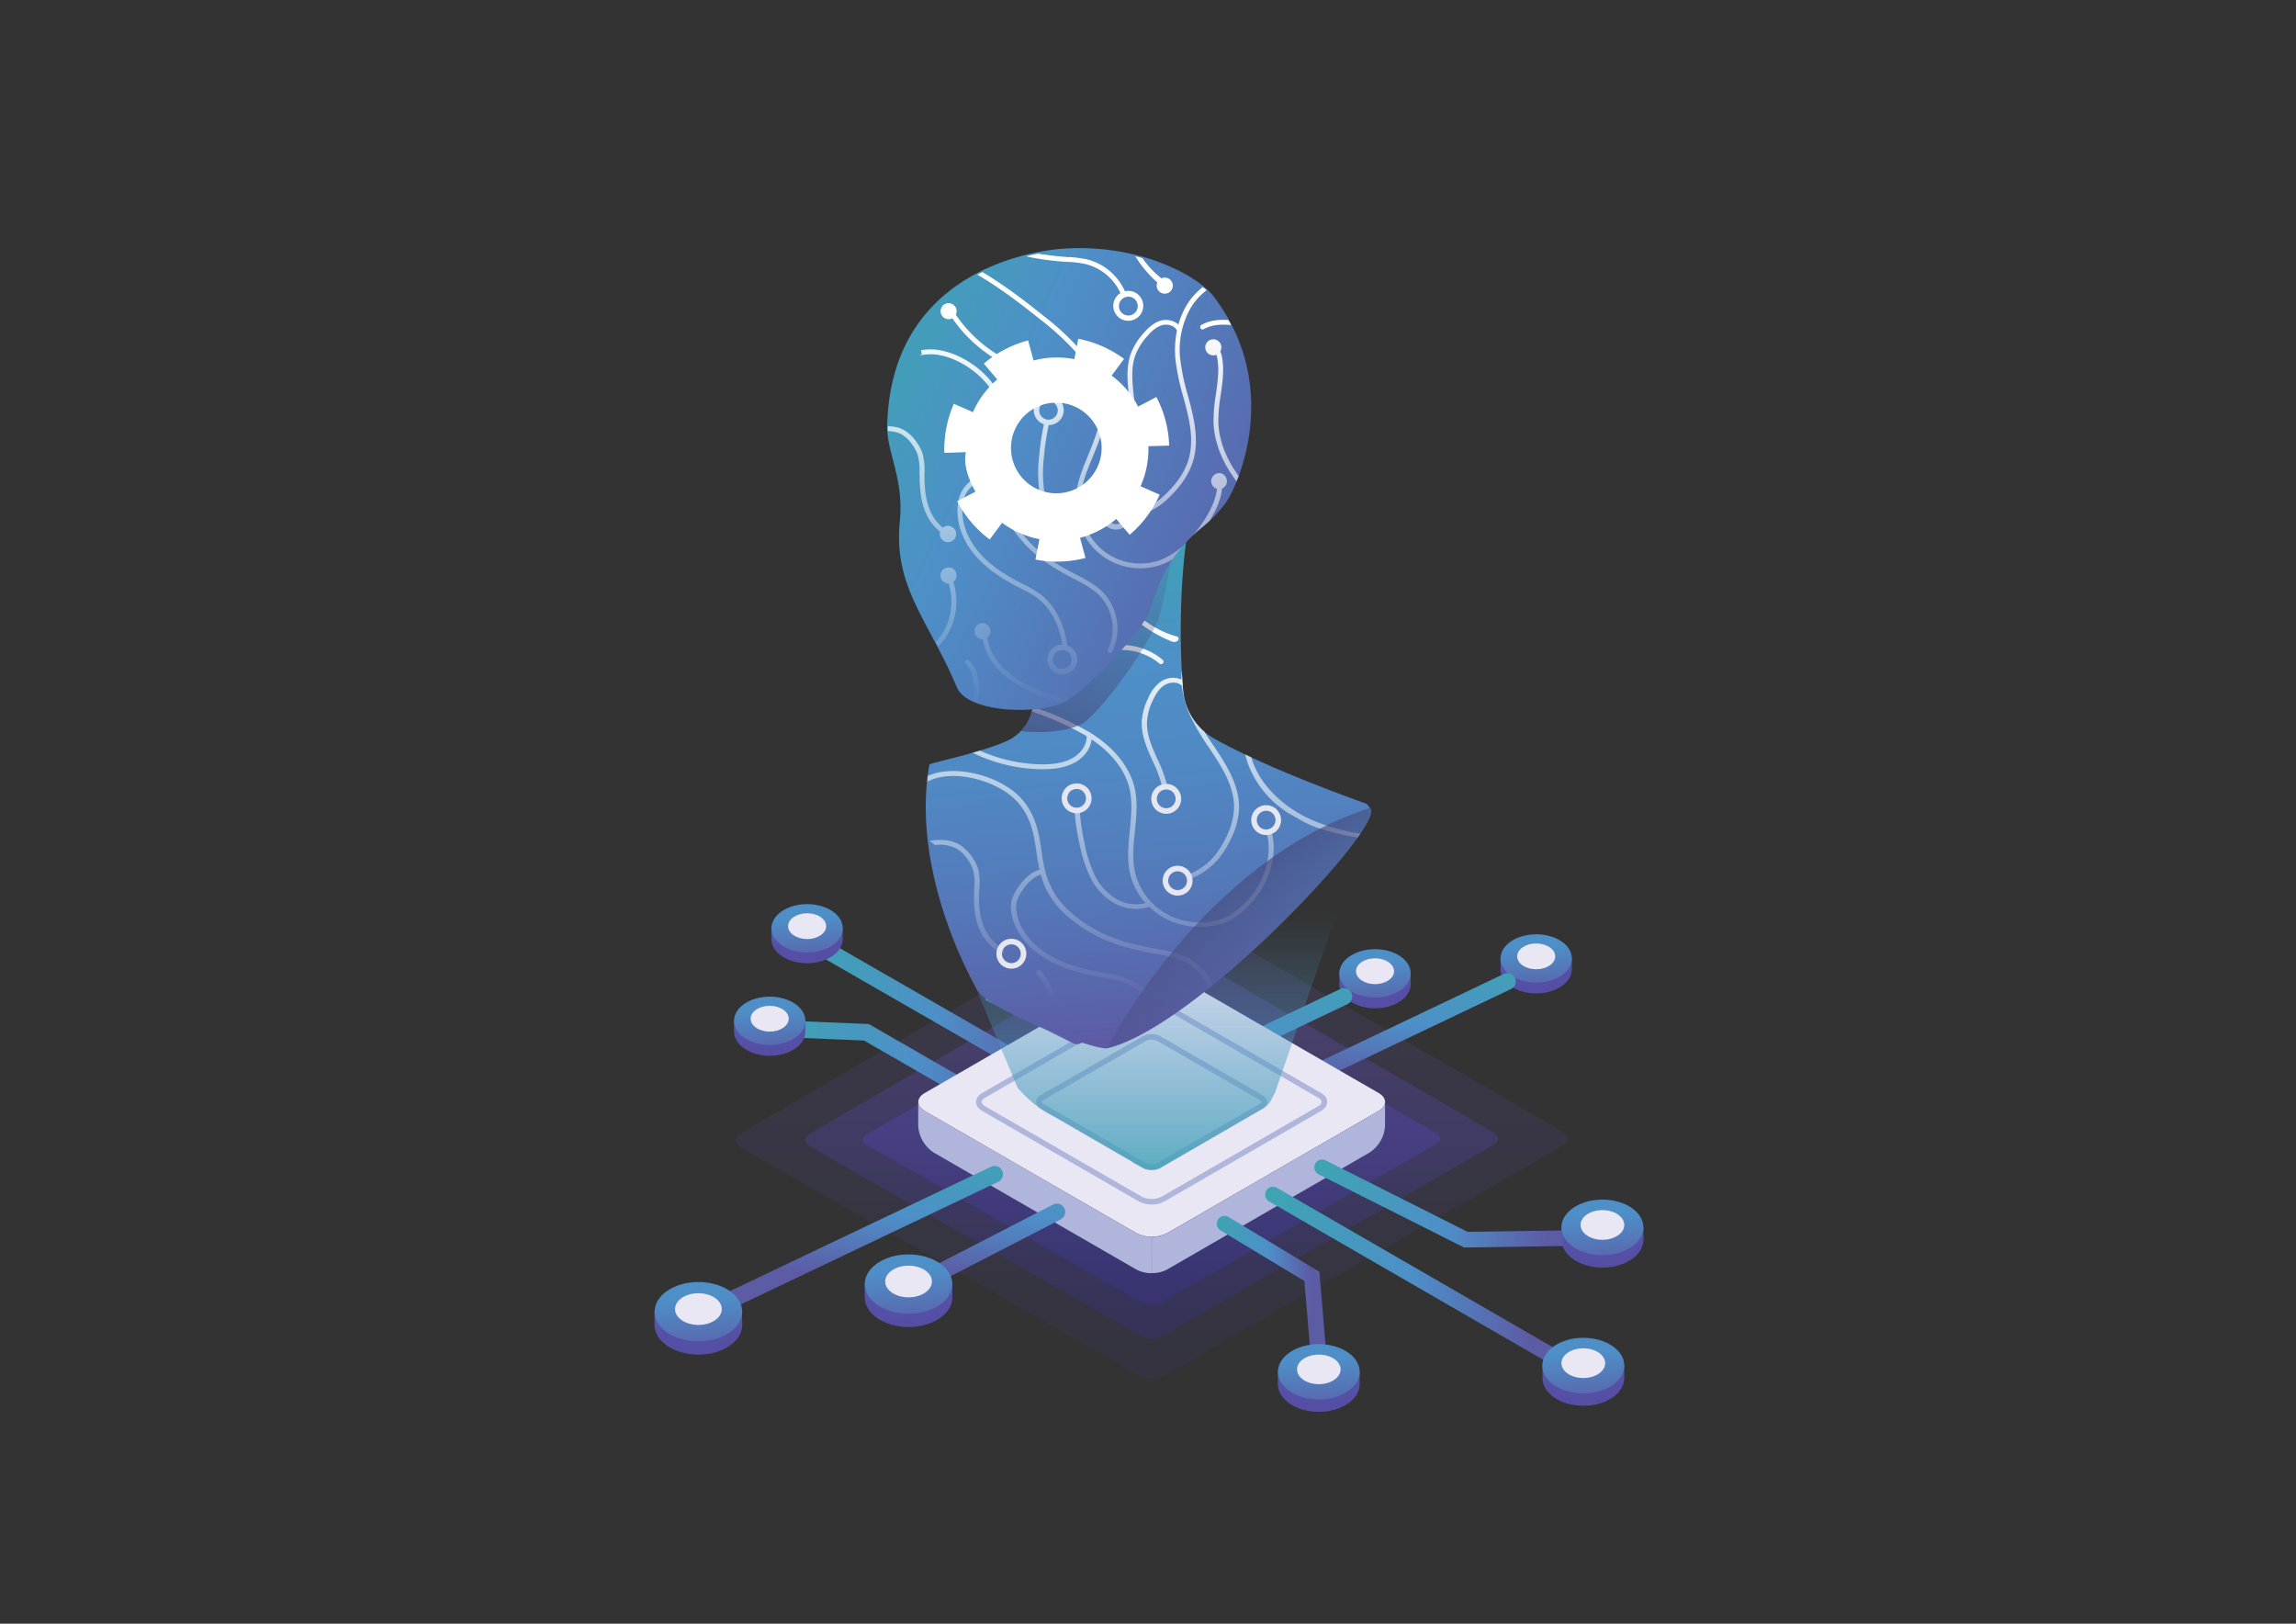 <svg xmlns="http://www.w3.org/2000/svg" xmlns:xlink="http://www.w3.org/1999/xlink" id="&#x421;&#x43B;&#x43E;&#x439;_7" data-name="&#x421;&#x43B;&#x43E;&#x439; 7" viewBox="0 0 841.89 595.28"><rect x="0" y="0" width="841.89" height="595.28" fill="#333333" stroke="none"/><defs><style>.cls-1,.cls-10,.cls-11,.cls-17,.cls-40,.cls-60{fill:none;}.cls-2{fill:url(#Безымянный_градиент_64);}.cls-3{fill:url(#Безымянный_градиент_56);}.cls-4{fill:#eae7f4;}.cls-5{fill:url(#Безымянный_градиент_64-2);}.cls-6{fill:url(#Безымянный_градиент_56-2);}.cls-7{opacity:0.2;fill:url(#Безымянный_градиент_14);}.cls-8{opacity:0.5;fill:url(#Безымянный_градиент_14-2);}.cls-9{fill:url(#Безымянный_градиент_14-3);}.cls-10,.cls-11,.cls-40{stroke-linecap:round;stroke-width:6.12px;}.cls-10,.cls-11,.cls-17,.cls-40,.cls-60{stroke-miterlimit:10;}.cls-10{stroke:url(#Безымянный_градиент_23);}.cls-11{stroke:url(#Безымянный_градиент_23-2);}.cls-12{fill:url(#Безымянный_градиент_56-3);}.cls-13{fill:url(#Безымянный_градиент_23-3);}.cls-14{fill:url(#Безымянный_градиент_56-4);}.cls-15{fill:url(#Безымянный_градиент_23-4);}.cls-16{fill:#b0b6db;}.cls-17{stroke:#b0b6db;}.cls-17,.cls-60{stroke-width:2.04px;}.cls-18{fill:url(#Безымянный_градиент_21);}.cls-19{fill:url(#Безымянный_градиент_23-5);}.cls-20{fill:url(#Безымянный_градиент_23-6);}.cls-21{fill:url(#Безымянный_градиент_23-7);}.cls-22{fill:url(#Безымянный_градиент_56-5);}.cls-23{fill:url(#Безымянный_градиент_23-8);}.cls-24{fill:url(#Безымянный_градиент_56-6);}.cls-25{fill:url(#Безымянный_градиент_23-9);}.cls-26{fill:url(#Безымянный_градиент_64-3);}.cls-27{fill:url(#Безымянный_градиент_56-7);}.cls-28{fill:url(#Безымянный_градиент_64-4);}.cls-29{fill:url(#Безымянный_градиент_56-8);}.cls-30{fill:url(#Безымянный_градиент_64-5);}.cls-31{fill:url(#Безымянный_градиент_56-9);}.cls-32{fill:url(#Безымянный_градиент_64-6);}.cls-33{fill:url(#Безымянный_градиент_56-10);}.cls-34{fill:url(#Безымянный_градиент_64-7);}.cls-35{fill:url(#Безымянный_градиент_56-11);}.cls-36{fill:url(#Безымянный_градиент_64-8);}.cls-37{fill:url(#Безымянный_градиент_56-12);}.cls-38{fill:url(#Безымянный_градиент_64-9);}.cls-39{fill:url(#Безымянный_градиент_56-13);}.cls-40{stroke:url(#Безымянный_градиент_23-10);}.cls-41{fill:url(#Безымянный_градиент_64-10);}.cls-42{fill:url(#Безымянный_градиент_56-14);}.cls-43{fill:url(#Безымянный_градиент_32);}.cls-44{clip-path:url(#clip-path);}.cls-45{fill:url(#Безымянный_градиент_77);}.cls-46{fill:url(#Безымянный_градиент_77-2);}.cls-47{fill:url(#Безымянный_градиент_77-3);}.cls-48{fill:url(#Безымянный_градиент_77-4);}.cls-49{fill:url(#Безымянный_градиент_77-5);}.cls-50{fill:url(#Безымянный_градиент_77-6);}.cls-51{fill:url(#Безымянный_градиент_77-7);}.cls-52{fill:url(#Безымянный_градиент_77-8);}.cls-53{fill:url(#Безымянный_градиент_77-9);}.cls-54{fill:url(#Безымянный_градиент_77-10);}.cls-55{fill:url(#Безымянный_градиент_77-11);}.cls-56{fill:url(#Безымянный_градиент_77-12);}.cls-57{opacity:0.75;fill:url(#Безымянный_градиент_46);}.cls-58{fill:url(#Безымянный_градиент_7);}.cls-59{fill:url(#Безымянный_градиент_46-2);}.cls-60{stroke:#e6e6f0;}.cls-61{clip-path:url(#clip-path-2);}.cls-62{fill:url(#Безымянный_градиент_77-13);}.cls-63{fill:url(#Безымянный_градиент_77-14);}.cls-64{fill:url(#Безымянный_градиент_77-15);}.cls-65{fill:url(#Безымянный_градиент_77-16);}.cls-66{fill:url(#Безымянный_градиент_77-17);}.cls-67{fill:url(#Безымянный_градиент_77-18);}.cls-68{fill:url(#Безымянный_градиент_77-19);}.cls-69{fill:url(#Безымянный_градиент_77-20);}.cls-70{fill:url(#Безымянный_градиент_77-21);}.cls-71{fill:url(#Безымянный_градиент_77-22);}.cls-72{fill:url(#Безымянный_градиент_77-23);}.cls-73{fill:url(#Безымянный_градиент_77-24);}.cls-74{fill:url(#Безымянный_градиент_10);}</style><linearGradient id="&#x411;&#x435;&#x437;&#x44B;&#x43C;&#x44F;&#x43D;&#x43D;&#x44B;&#x439;_&#x433;&#x440;&#x430;&#x434;&#x438;&#x435;&#x43D;&#x442;_64" x1="562.39" y1="339.77" x2="564.1" y2="365.92" gradientUnits="userSpaceOnUse"><stop offset="0.17" stop-color="#4e8fc8"></stop><stop offset="0.24" stop-color="#507fbf"></stop><stop offset="0.36" stop-color="#5269b4"></stop><stop offset="0.49" stop-color="#545aab"></stop><stop offset="0.64" stop-color="#5551a7"></stop><stop offset="0.85" stop-color="#554ea5"></stop></linearGradient><linearGradient id="&#x411;&#x435;&#x437;&#x44B;&#x43C;&#x44F;&#x43D;&#x43D;&#x44B;&#x439;_&#x433;&#x440;&#x430;&#x434;&#x438;&#x435;&#x43D;&#x442;_56" x1="562.03" y1="334.03" x2="564.71" y2="371.14" gradientUnits="userSpaceOnUse"><stop offset="0.36" stop-color="#4e8fc8"></stop><stop offset="0.85" stop-color="#5c5ca5"></stop></linearGradient><linearGradient id="&#x411;&#x435;&#x437;&#x44B;&#x43C;&#x44F;&#x43D;&#x43D;&#x44B;&#x439;_&#x433;&#x440;&#x430;&#x434;&#x438;&#x435;&#x43D;&#x442;_64-2" x1="503.3" y1="345.22" x2="505" y2="371.36" xlink:href="#&#x411;&#x435;&#x437;&#x44B;&#x43C;&#x44F;&#x43D;&#x43D;&#x44B;&#x439;_&#x433;&#x440;&#x430;&#x434;&#x438;&#x435;&#x43D;&#x442;_64"></linearGradient><linearGradient id="&#x411;&#x435;&#x437;&#x44B;&#x43C;&#x44F;&#x43D;&#x43D;&#x44B;&#x439;_&#x433;&#x440;&#x430;&#x434;&#x438;&#x435;&#x43D;&#x442;_56-2" x1="502.94" y1="339.47" x2="505.61" y2="376.58" xlink:href="#&#x411;&#x435;&#x437;&#x44B;&#x43C;&#x44F;&#x43D;&#x43D;&#x44B;&#x439;_&#x433;&#x440;&#x430;&#x434;&#x438;&#x435;&#x43D;&#x442;_56"></linearGradient><linearGradient id="&#x411;&#x435;&#x437;&#x44B;&#x43C;&#x44F;&#x43D;&#x43D;&#x44B;&#x439;_&#x433;&#x440;&#x430;&#x434;&#x438;&#x435;&#x43D;&#x442;_14" x1="413.81" y1="508.03" x2="413.81" y2="333.54" gradientTransform="translate(8.47)" gradientUnits="userSpaceOnUse"><stop offset="0" stop-color="#35326d"></stop><stop offset="1" stop-color="#60529e"></stop></linearGradient><linearGradient id="&#x411;&#x435;&#x437;&#x44B;&#x43C;&#x44F;&#x43D;&#x43D;&#x44B;&#x439;_&#x433;&#x440;&#x430;&#x434;&#x438;&#x435;&#x43D;&#x442;_14-2" x1="413.81" y1="486.12" x2="413.81" y2="326.44" xlink:href="#&#x411;&#x435;&#x437;&#x44B;&#x43C;&#x44F;&#x43D;&#x43D;&#x44B;&#x439;_&#x433;&#x440;&#x430;&#x434;&#x438;&#x435;&#x43D;&#x442;_14"></linearGradient><linearGradient id="&#x411;&#x435;&#x437;&#x44B;&#x43C;&#x44F;&#x43D;&#x43D;&#x44B;&#x439;_&#x433;&#x440;&#x430;&#x434;&#x438;&#x435;&#x43D;&#x442;_14-3" x1="413.81" y1="485.29" x2="413.81" y2="313.2" xlink:href="#&#x411;&#x435;&#x437;&#x44B;&#x43C;&#x44F;&#x43D;&#x43D;&#x44B;&#x439;_&#x433;&#x440;&#x430;&#x434;&#x438;&#x435;&#x43D;&#x442;_14"></linearGradient><linearGradient id="&#x411;&#x435;&#x437;&#x44B;&#x43C;&#x44F;&#x43D;&#x43D;&#x44B;&#x439;_&#x433;&#x440;&#x430;&#x434;&#x438;&#x435;&#x43D;&#x442;_23" x1="292.25" y1="373.94" x2="402.87" y2="373.94" gradientUnits="userSpaceOnUse"><stop offset="0" stop-color="#3da5b2"></stop><stop offset="0.47" stop-color="#4e8fc8"></stop><stop offset="0.85" stop-color="#5c5ca5"></stop></linearGradient><linearGradient id="&#x411;&#x435;&#x437;&#x44B;&#x43C;&#x44F;&#x43D;&#x43D;&#x44B;&#x439;_&#x433;&#x440;&#x430;&#x434;&#x438;&#x435;&#x43D;&#x442;_23-2" x1="281.11" y1="399.89" x2="397.76" y2="399.89" xlink:href="#&#x411;&#x435;&#x437;&#x44B;&#x43C;&#x44F;&#x43D;&#x43D;&#x44B;&#x439;_&#x433;&#x440;&#x430;&#x434;&#x438;&#x435;&#x43D;&#x442;_23"></linearGradient><linearGradient id="&#x411;&#x435;&#x437;&#x44B;&#x43C;&#x44F;&#x43D;&#x43D;&#x44B;&#x439;_&#x433;&#x440;&#x430;&#x434;&#x438;&#x435;&#x43D;&#x442;_56-3" x1="504.94" y1="345.52" x2="499.25" y2="406.37" xlink:href="#&#x411;&#x435;&#x437;&#x44B;&#x43C;&#x44F;&#x43D;&#x43D;&#x44B;&#x439;_&#x433;&#x440;&#x430;&#x434;&#x438;&#x435;&#x43D;&#x442;_56"></linearGradient><linearGradient id="&#x411;&#x435;&#x437;&#x44B;&#x43C;&#x44F;&#x43D;&#x43D;&#x44B;&#x439;_&#x433;&#x440;&#x430;&#x434;&#x438;&#x435;&#x43D;&#x442;_23-3" x1="504.94" y1="345.52" x2="499.25" y2="406.37" xlink:href="#&#x411;&#x435;&#x437;&#x44B;&#x43C;&#x44F;&#x43D;&#x43D;&#x44B;&#x439;_&#x433;&#x440;&#x430;&#x434;&#x438;&#x435;&#x43D;&#x442;_23"></linearGradient><linearGradient id="&#x411;&#x435;&#x437;&#x44B;&#x43C;&#x44F;&#x43D;&#x43D;&#x44B;&#x439;_&#x433;&#x440;&#x430;&#x434;&#x438;&#x435;&#x43D;&#x442;_56-4" x1="444.96" y1="351.05" x2="439.27" y2="411.9" xlink:href="#&#x411;&#x435;&#x437;&#x44B;&#x43C;&#x44F;&#x43D;&#x43D;&#x44B;&#x439;_&#x433;&#x440;&#x430;&#x434;&#x438;&#x435;&#x43D;&#x442;_56"></linearGradient><linearGradient id="&#x411;&#x435;&#x437;&#x44B;&#x43C;&#x44F;&#x43D;&#x43D;&#x44B;&#x439;_&#x433;&#x440;&#x430;&#x434;&#x438;&#x435;&#x43D;&#x442;_23-4" x1="444.96" y1="351.05" x2="439.27" y2="411.9" xlink:href="#&#x411;&#x435;&#x437;&#x44B;&#x43C;&#x44F;&#x43D;&#x43D;&#x44B;&#x439;_&#x433;&#x440;&#x430;&#x434;&#x438;&#x435;&#x43D;&#x442;_23"></linearGradient><linearGradient id="&#x411;&#x435;&#x437;&#x44B;&#x43C;&#x44F;&#x43D;&#x43D;&#x44B;&#x439;_&#x433;&#x440;&#x430;&#x434;&#x438;&#x435;&#x43D;&#x442;_21" x1="-692.1" y1="448.86" x2="-692.1" y2="288.73" gradientTransform="matrix(-1, 0, 0, 1, -268.07, 0)" gradientUnits="userSpaceOnUse"><stop offset="0" stop-color="#3da5b2"></stop><stop offset="0.71" stop-color="#4e8fc8" stop-opacity="0"></stop></linearGradient><linearGradient id="&#x411;&#x435;&#x437;&#x44B;&#x43C;&#x44F;&#x43D;&#x43D;&#x44B;&#x439;_&#x433;&#x440;&#x430;&#x434;&#x438;&#x435;&#x43D;&#x442;_23-5" x1="463.93" y1="469.36" x2="578.26" y2="469.36" xlink:href="#&#x411;&#x435;&#x437;&#x44B;&#x43C;&#x44F;&#x43D;&#x43D;&#x44B;&#x439;_&#x433;&#x440;&#x430;&#x434;&#x438;&#x435;&#x43D;&#x442;_23"></linearGradient><linearGradient id="&#x411;&#x435;&#x437;&#x44B;&#x43C;&#x44F;&#x43D;&#x43D;&#x44B;&#x439;_&#x433;&#x440;&#x430;&#x434;&#x438;&#x435;&#x43D;&#x442;_23-6" x1="446.15" y1="473.58" x2="486.44" y2="473.58" xlink:href="#&#x411;&#x435;&#x437;&#x44B;&#x43C;&#x44F;&#x43D;&#x43D;&#x44B;&#x439;_&#x433;&#x440;&#x430;&#x434;&#x438;&#x435;&#x43D;&#x442;_23"></linearGradient><linearGradient id="&#x411;&#x435;&#x437;&#x44B;&#x43C;&#x44F;&#x43D;&#x43D;&#x44B;&#x439;_&#x433;&#x440;&#x430;&#x434;&#x438;&#x435;&#x43D;&#x442;_23-7" x1="482.07" y1="441.27" x2="582.29" y2="441.27" xlink:href="#&#x411;&#x435;&#x437;&#x44B;&#x43C;&#x44F;&#x43D;&#x43D;&#x44B;&#x439;_&#x433;&#x440;&#x430;&#x434;&#x438;&#x435;&#x43D;&#x442;_23"></linearGradient><linearGradient id="&#x411;&#x435;&#x437;&#x44B;&#x43C;&#x44F;&#x43D;&#x43D;&#x44B;&#x439;_&#x433;&#x440;&#x430;&#x434;&#x438;&#x435;&#x43D;&#x442;_56-5" x1="367.38" y1="416.5" x2="361.69" y2="477.36" xlink:href="#&#x411;&#x435;&#x437;&#x44B;&#x43C;&#x44F;&#x43D;&#x43D;&#x44B;&#x439;_&#x433;&#x440;&#x430;&#x434;&#x438;&#x435;&#x43D;&#x442;_56"></linearGradient><linearGradient id="&#x411;&#x435;&#x437;&#x44B;&#x43C;&#x44F;&#x43D;&#x43D;&#x44B;&#x439;_&#x433;&#x440;&#x430;&#x434;&#x438;&#x435;&#x43D;&#x442;_23-8" x1="367.38" y1="416.5" x2="361.69" y2="477.36" xlink:href="#&#x411;&#x435;&#x437;&#x44B;&#x43C;&#x44F;&#x43D;&#x43D;&#x44B;&#x439;_&#x433;&#x440;&#x430;&#x434;&#x438;&#x435;&#x43D;&#x442;_23"></linearGradient><linearGradient id="&#x411;&#x435;&#x437;&#x44B;&#x43C;&#x44F;&#x43D;&#x43D;&#x44B;&#x439;_&#x433;&#x440;&#x430;&#x434;&#x438;&#x435;&#x43D;&#x442;_56-6" x1="316.89" y1="416.21" x2="311.2" y2="477.06" xlink:href="#&#x411;&#x435;&#x437;&#x44B;&#x43C;&#x44F;&#x43D;&#x43D;&#x44B;&#x439;_&#x433;&#x440;&#x430;&#x434;&#x438;&#x435;&#x43D;&#x442;_56"></linearGradient><linearGradient id="&#x411;&#x435;&#x437;&#x44B;&#x43C;&#x44F;&#x43D;&#x43D;&#x44B;&#x439;_&#x433;&#x440;&#x430;&#x434;&#x438;&#x435;&#x43D;&#x442;_23-9" x1="316.89" y1="416.21" x2="311.2" y2="477.06" xlink:href="#&#x411;&#x435;&#x437;&#x44B;&#x43C;&#x44F;&#x43D;&#x43D;&#x44B;&#x439;_&#x433;&#x440;&#x430;&#x434;&#x438;&#x435;&#x43D;&#x442;_23"></linearGradient><linearGradient id="&#x411;&#x435;&#x437;&#x44B;&#x43C;&#x44F;&#x43D;&#x43D;&#x44B;&#x439;_&#x433;&#x440;&#x430;&#x434;&#x438;&#x435;&#x43D;&#x442;_64-3" x1="482.56" y1="489.62" x2="484.51" y2="519.56" xlink:href="#&#x411;&#x435;&#x437;&#x44B;&#x43C;&#x44F;&#x43D;&#x43D;&#x44B;&#x439;_&#x433;&#x440;&#x430;&#x434;&#x438;&#x435;&#x43D;&#x442;_64"></linearGradient><linearGradient id="&#x411;&#x435;&#x437;&#x44B;&#x43C;&#x44F;&#x43D;&#x43D;&#x44B;&#x439;_&#x433;&#x440;&#x430;&#x434;&#x438;&#x435;&#x43D;&#x442;_56-7" x1="482.15" y1="483.04" x2="485.21" y2="525.54" xlink:href="#&#x411;&#x435;&#x437;&#x44B;&#x43C;&#x44F;&#x43D;&#x43D;&#x44B;&#x439;_&#x433;&#x440;&#x430;&#x434;&#x438;&#x435;&#x43D;&#x442;_56"></linearGradient><linearGradient id="&#x411;&#x435;&#x437;&#x44B;&#x43C;&#x44F;&#x43D;&#x43D;&#x44B;&#x439;_&#x433;&#x440;&#x430;&#x434;&#x438;&#x435;&#x43D;&#x442;_64-4" x1="332.05" y1="456.49" x2="334.15" y2="488.61" xlink:href="#&#x411;&#x435;&#x437;&#x44B;&#x43C;&#x44F;&#x43D;&#x43D;&#x44B;&#x439;_&#x433;&#x440;&#x430;&#x434;&#x438;&#x435;&#x43D;&#x442;_64"></linearGradient><linearGradient id="&#x411;&#x435;&#x437;&#x44B;&#x43C;&#x44F;&#x43D;&#x43D;&#x44B;&#x439;_&#x433;&#x440;&#x430;&#x434;&#x438;&#x435;&#x43D;&#x442;_56-8" x1="331.61" y1="449.43" x2="334.89" y2="495.02" xlink:href="#&#x411;&#x435;&#x437;&#x44B;&#x43C;&#x44F;&#x43D;&#x43D;&#x44B;&#x439;_&#x433;&#x440;&#x430;&#x434;&#x438;&#x435;&#x43D;&#x442;_56"></linearGradient><linearGradient id="&#x411;&#x435;&#x437;&#x44B;&#x43C;&#x44F;&#x43D;&#x43D;&#x44B;&#x439;_&#x433;&#x440;&#x430;&#x434;&#x438;&#x435;&#x43D;&#x442;_64-5" x1="254.99" y1="466.61" x2="257.09" y2="498.72" xlink:href="#&#x411;&#x435;&#x437;&#x44B;&#x43C;&#x44F;&#x43D;&#x43D;&#x44B;&#x439;_&#x433;&#x440;&#x430;&#x434;&#x438;&#x435;&#x43D;&#x442;_64"></linearGradient><linearGradient id="&#x411;&#x435;&#x437;&#x44B;&#x43C;&#x44F;&#x43D;&#x43D;&#x44B;&#x439;_&#x433;&#x440;&#x430;&#x434;&#x438;&#x435;&#x43D;&#x442;_56-9" x1="254.56" y1="459.55" x2="257.84" y2="505.14" xlink:href="#&#x411;&#x435;&#x437;&#x44B;&#x43C;&#x44F;&#x43D;&#x43D;&#x44B;&#x439;_&#x433;&#x440;&#x430;&#x434;&#x438;&#x435;&#x43D;&#x442;_56"></linearGradient><linearGradient id="&#x411;&#x435;&#x437;&#x44B;&#x43C;&#x44F;&#x43D;&#x43D;&#x44B;&#x439;_&#x433;&#x440;&#x430;&#x434;&#x438;&#x435;&#x43D;&#x442;_64-6" x1="295.06" y1="328.7" x2="296.77" y2="354.85" xlink:href="#&#x411;&#x435;&#x437;&#x44B;&#x43C;&#x44F;&#x43D;&#x43D;&#x44B;&#x439;_&#x433;&#x440;&#x430;&#x434;&#x438;&#x435;&#x43D;&#x442;_64"></linearGradient><linearGradient id="&#x411;&#x435;&#x437;&#x44B;&#x43C;&#x44F;&#x43D;&#x43D;&#x44B;&#x439;_&#x433;&#x440;&#x430;&#x434;&#x438;&#x435;&#x43D;&#x442;_56-10" x1="294.71" y1="322.96" x2="297.38" y2="360.07" xlink:href="#&#x411;&#x435;&#x437;&#x44B;&#x43C;&#x44F;&#x43D;&#x43D;&#x44B;&#x439;_&#x433;&#x440;&#x430;&#x434;&#x438;&#x435;&#x43D;&#x442;_56"></linearGradient><linearGradient id="&#x411;&#x435;&#x437;&#x44B;&#x43C;&#x44F;&#x43D;&#x43D;&#x44B;&#x439;_&#x433;&#x440;&#x430;&#x434;&#x438;&#x435;&#x43D;&#x442;_64-7" x1="281.34" y1="362.63" x2="283.05" y2="388.78" xlink:href="#&#x411;&#x435;&#x437;&#x44B;&#x43C;&#x44F;&#x43D;&#x43D;&#x44B;&#x439;_&#x433;&#x440;&#x430;&#x434;&#x438;&#x435;&#x43D;&#x442;_64"></linearGradient><linearGradient id="&#x411;&#x435;&#x437;&#x44B;&#x43C;&#x44F;&#x43D;&#x43D;&#x44B;&#x439;_&#x433;&#x440;&#x430;&#x434;&#x438;&#x435;&#x43D;&#x442;_56-11" x1="280.98" y1="356.89" x2="283.66" y2="394" xlink:href="#&#x411;&#x435;&#x437;&#x44B;&#x43C;&#x44F;&#x43D;&#x43D;&#x44B;&#x439;_&#x433;&#x440;&#x430;&#x434;&#x438;&#x435;&#x43D;&#x442;_56"></linearGradient><linearGradient id="&#x411;&#x435;&#x437;&#x44B;&#x43C;&#x44F;&#x43D;&#x43D;&#x44B;&#x439;_&#x433;&#x440;&#x430;&#x434;&#x438;&#x435;&#x43D;&#x442;_64-8" x1="586.54" y1="436.62" x2="588.5" y2="466.68" xlink:href="#&#x411;&#x435;&#x437;&#x44B;&#x43C;&#x44F;&#x43D;&#x43D;&#x44B;&#x439;_&#x433;&#x440;&#x430;&#x434;&#x438;&#x435;&#x43D;&#x442;_64"></linearGradient><linearGradient id="&#x411;&#x435;&#x437;&#x44B;&#x43C;&#x44F;&#x43D;&#x43D;&#x44B;&#x439;_&#x433;&#x440;&#x430;&#x434;&#x438;&#x435;&#x43D;&#x442;_56-12" x1="586.13" y1="430.02" x2="589.2" y2="472.68" xlink:href="#&#x411;&#x435;&#x437;&#x44B;&#x43C;&#x44F;&#x43D;&#x43D;&#x44B;&#x439;_&#x433;&#x440;&#x430;&#x434;&#x438;&#x435;&#x43D;&#x442;_56"></linearGradient><linearGradient id="&#x411;&#x435;&#x437;&#x44B;&#x43C;&#x44F;&#x43D;&#x43D;&#x44B;&#x439;_&#x433;&#x440;&#x430;&#x434;&#x438;&#x435;&#x43D;&#x442;_64-9" x1="579.53" y1="487.29" x2="581.49" y2="517.35" xlink:href="#&#x411;&#x435;&#x437;&#x44B;&#x43C;&#x44F;&#x43D;&#x43D;&#x44B;&#x439;_&#x433;&#x440;&#x430;&#x434;&#x438;&#x435;&#x43D;&#x442;_64"></linearGradient><linearGradient id="&#x411;&#x435;&#x437;&#x44B;&#x43C;&#x44F;&#x43D;&#x43D;&#x44B;&#x439;_&#x433;&#x440;&#x430;&#x434;&#x438;&#x435;&#x43D;&#x442;_56-13" x1="579.12" y1="480.69" x2="582.19" y2="523.35" xlink:href="#&#x411;&#x435;&#x437;&#x44B;&#x43C;&#x44F;&#x43D;&#x43D;&#x44B;&#x439;_&#x433;&#x440;&#x430;&#x434;&#x438;&#x435;&#x43D;&#x442;_56"></linearGradient><linearGradient id="&#x411;&#x435;&#x437;&#x44B;&#x43C;&#x44F;&#x43D;&#x43D;&#x44B;&#x439;_&#x433;&#x440;&#x430;&#x434;&#x438;&#x435;&#x43D;&#x442;_23-10" x1="361.37" y1="362.33" x2="397.96" y2="362.33" xlink:href="#&#x411;&#x435;&#x437;&#x44B;&#x43C;&#x44F;&#x43D;&#x43D;&#x44B;&#x439;_&#x433;&#x440;&#x430;&#x434;&#x438;&#x435;&#x43D;&#x442;_23"></linearGradient><linearGradient id="&#x411;&#x435;&#x437;&#x44B;&#x43C;&#x44F;&#x43D;&#x43D;&#x44B;&#x439;_&#x433;&#x440;&#x430;&#x434;&#x438;&#x435;&#x43D;&#x442;_64-10" x1="365.78" y1="327.38" x2="367.49" y2="353.53" xlink:href="#&#x411;&#x435;&#x437;&#x44B;&#x43C;&#x44F;&#x43D;&#x43D;&#x44B;&#x439;_&#x433;&#x440;&#x430;&#x434;&#x438;&#x435;&#x43D;&#x442;_64"></linearGradient><linearGradient id="&#x411;&#x435;&#x437;&#x44B;&#x43C;&#x44F;&#x43D;&#x43D;&#x44B;&#x439;_&#x433;&#x440;&#x430;&#x434;&#x438;&#x435;&#x43D;&#x442;_56-14" x1="365.43" y1="321.64" x2="368.1" y2="358.75" xlink:href="#&#x411;&#x435;&#x437;&#x44B;&#x43C;&#x44F;&#x43D;&#x43D;&#x44B;&#x439;_&#x433;&#x440;&#x430;&#x434;&#x438;&#x435;&#x43D;&#x442;_56"></linearGradient><linearGradient id="&#x411;&#x435;&#x437;&#x44B;&#x43C;&#x44F;&#x43D;&#x43D;&#x44B;&#x439;_&#x433;&#x440;&#x430;&#x434;&#x438;&#x435;&#x43D;&#x442;_32" x1="411.02" y1="188.75" x2="430" y2="396" gradientUnits="userSpaceOnUse"><stop offset="0" stop-color="#3da5b2"></stop><stop offset="0.27" stop-color="#4e8fc8"></stop><stop offset="0.44" stop-color="#5089c4"></stop><stop offset="0.67" stop-color="#5478b8"></stop><stop offset="0.92" stop-color="#5c5ca5"></stop></linearGradient><clipPath id="clip-path"><path class="cls-1" d="M502.53,296.54c-.57-.76-1-1.7-1.85-2-29.29-10.56-46-18.47-55.32-23.68a22.7,22.7,0,0,1-11.61-18.71c-1.22-14.89-1.38-38.35,2-59.39L431,195.43v0l-48,10.24-3.81,48.56-.27,3.45a16.77,16.77,0,0,1-10.13,14.16c-11.36,4.79-27.92,7.81-28,8.52-7.29,40.93,17.68,82.83,17.68,82.83,4.81,7.59,44.24,22.46,47.76,21.08C439.07,376.2,507.53,303,502.53,296.54Z"></path></clipPath><linearGradient id="&#x411;&#x435;&#x437;&#x44B;&#x43C;&#x44F;&#x43D;&#x43D;&#x44B;&#x439;_&#x433;&#x440;&#x430;&#x434;&#x438;&#x435;&#x43D;&#x442;_77" x1="437.63" y1="366.79" x2="435.65" y2="216.61" gradientUnits="userSpaceOnUse"><stop offset="0" stop-color="#fff" stop-opacity="0"></stop><stop offset="0.92" stop-color="#fff"></stop></linearGradient><linearGradient id="&#x411;&#x435;&#x437;&#x44B;&#x43C;&#x44F;&#x43D;&#x43D;&#x44B;&#x439;_&#x433;&#x440;&#x430;&#x434;&#x438;&#x435;&#x43D;&#x442;_77-2" x1="391.41" y1="367.4" x2="389.42" y2="217.23" xlink:href="#&#x411;&#x435;&#x437;&#x44B;&#x43C;&#x44F;&#x43D;&#x43D;&#x44B;&#x439;_&#x433;&#x440;&#x430;&#x434;&#x438;&#x435;&#x43D;&#x442;_77"></linearGradient><linearGradient id="&#x411;&#x435;&#x437;&#x44B;&#x43C;&#x44F;&#x43D;&#x43D;&#x44B;&#x439;_&#x433;&#x440;&#x430;&#x434;&#x438;&#x435;&#x43D;&#x442;_77-3" x1="393.33" y1="367.38" x2="391.35" y2="217.2" xlink:href="#&#x411;&#x435;&#x437;&#x44B;&#x43C;&#x44F;&#x43D;&#x43D;&#x44B;&#x439;_&#x433;&#x440;&#x430;&#x434;&#x438;&#x435;&#x43D;&#x442;_77"></linearGradient><linearGradient id="&#x411;&#x435;&#x437;&#x44B;&#x43C;&#x44F;&#x43D;&#x43D;&#x44B;&#x439;_&#x433;&#x440;&#x430;&#x434;&#x438;&#x435;&#x43D;&#x442;_77-4" x1="476.35" y1="377.36" x2="474.17" y2="212.63" xlink:href="#&#x411;&#x435;&#x437;&#x44B;&#x43C;&#x44F;&#x43D;&#x43D;&#x44B;&#x439;_&#x433;&#x440;&#x430;&#x434;&#x438;&#x435;&#x43D;&#x442;_77"></linearGradient><linearGradient id="&#x411;&#x435;&#x437;&#x44B;&#x43C;&#x44F;&#x43D;&#x43D;&#x44B;&#x439;_&#x433;&#x440;&#x430;&#x434;&#x438;&#x435;&#x43D;&#x442;_77-5" x1="421" y1="367.01" x2="419.02" y2="216.83" xlink:href="#&#x411;&#x435;&#x437;&#x44B;&#x43C;&#x44F;&#x43D;&#x43D;&#x44B;&#x439;_&#x433;&#x440;&#x430;&#x434;&#x438;&#x435;&#x43D;&#x442;_77"></linearGradient><linearGradient id="&#x411;&#x435;&#x437;&#x44B;&#x43C;&#x44F;&#x43D;&#x43D;&#x44B;&#x439;_&#x433;&#x440;&#x430;&#x434;&#x438;&#x435;&#x43D;&#x442;_77-6" x1="421.86" y1="367" x2="419.87" y2="216.82" xlink:href="#&#x411;&#x435;&#x437;&#x44B;&#x43C;&#x44F;&#x43D;&#x43D;&#x44B;&#x439;_&#x433;&#x440;&#x430;&#x434;&#x438;&#x435;&#x43D;&#x442;_77"></linearGradient><linearGradient id="&#x411;&#x435;&#x437;&#x44B;&#x43C;&#x44F;&#x43D;&#x43D;&#x44B;&#x439;_&#x433;&#x440;&#x430;&#x434;&#x438;&#x435;&#x43D;&#x442;_77-7" x1="405.97" y1="367.24" x2="403.98" y2="217.03" xlink:href="#&#x411;&#x435;&#x437;&#x44B;&#x43C;&#x44F;&#x43D;&#x43D;&#x44B;&#x439;_&#x433;&#x440;&#x430;&#x434;&#x438;&#x435;&#x43D;&#x442;_77"></linearGradient><linearGradient id="&#x411;&#x435;&#x437;&#x44B;&#x43C;&#x44F;&#x43D;&#x43D;&#x44B;&#x439;_&#x433;&#x440;&#x430;&#x434;&#x438;&#x435;&#x43D;&#x442;_77-8" x1="355.02" y1="367.88" x2="353.03" y2="217.71" xlink:href="#&#x411;&#x435;&#x437;&#x44B;&#x43C;&#x44F;&#x43D;&#x43D;&#x44B;&#x439;_&#x433;&#x440;&#x430;&#x434;&#x438;&#x435;&#x43D;&#x442;_77"></linearGradient><linearGradient id="&#x411;&#x435;&#x437;&#x44B;&#x43C;&#x44F;&#x43D;&#x43D;&#x44B;&#x439;_&#x433;&#x440;&#x430;&#x434;&#x438;&#x435;&#x43D;&#x442;_77-9" x1="383.1" y1="367.51" x2="381.11" y2="217.34" xlink:href="#&#x411;&#x435;&#x437;&#x44B;&#x43C;&#x44F;&#x43D;&#x43D;&#x44B;&#x439;_&#x433;&#x440;&#x430;&#x434;&#x438;&#x435;&#x43D;&#x442;_77"></linearGradient><linearGradient id="&#x411;&#x435;&#x437;&#x44B;&#x43C;&#x44F;&#x43D;&#x43D;&#x44B;&#x439;_&#x433;&#x440;&#x430;&#x434;&#x438;&#x435;&#x43D;&#x442;_77-10" x1="371.05" y1="367.67" x2="369.06" y2="217.5" xlink:href="#&#x411;&#x435;&#x437;&#x44B;&#x43C;&#x44F;&#x43D;&#x43D;&#x44B;&#x439;_&#x433;&#x440;&#x430;&#x434;&#x438;&#x435;&#x43D;&#x442;_77"></linearGradient><linearGradient id="&#x411;&#x435;&#x437;&#x44B;&#x43C;&#x44F;&#x43D;&#x43D;&#x44B;&#x439;_&#x433;&#x440;&#x430;&#x434;&#x438;&#x435;&#x43D;&#x442;_77-11" x1="454.71" y1="366.57" x2="452.72" y2="216.39" xlink:href="#&#x411;&#x435;&#x437;&#x44B;&#x43C;&#x44F;&#x43D;&#x43D;&#x44B;&#x439;_&#x433;&#x440;&#x430;&#x434;&#x438;&#x435;&#x43D;&#x442;_77"></linearGradient><linearGradient id="&#x411;&#x435;&#x437;&#x44B;&#x43C;&#x44F;&#x43D;&#x43D;&#x44B;&#x439;_&#x433;&#x440;&#x430;&#x434;&#x438;&#x435;&#x43D;&#x442;_77-12" x1="396.03" y1="367.34" x2="394.04" y2="217.16" xlink:href="#&#x411;&#x435;&#x437;&#x44B;&#x43C;&#x44F;&#x43D;&#x43D;&#x44B;&#x439;_&#x433;&#x440;&#x430;&#x434;&#x438;&#x435;&#x43D;&#x442;_77"></linearGradient><linearGradient id="&#x411;&#x435;&#x437;&#x44B;&#x43C;&#x44F;&#x43D;&#x43D;&#x44B;&#x439;_&#x433;&#x440;&#x430;&#x434;&#x438;&#x435;&#x43D;&#x442;_46" x1="429.29" y1="153.91" x2="376.46" y2="283.63" gradientUnits="userSpaceOnUse"><stop offset="0.07" stop-color="#474e80" stop-opacity="0"></stop><stop offset="0.21" stop-color="#474d7f" stop-opacity="0.07"></stop><stop offset="0.42" stop-color="#474c7e" stop-opacity="0.27"></stop><stop offset="0.7" stop-color="#46497b" stop-opacity="0.6"></stop><stop offset="0.98" stop-color="#464677"></stop></linearGradient><linearGradient id="&#x411;&#x435;&#x437;&#x44B;&#x43C;&#x44F;&#x43D;&#x43D;&#x44B;&#x439;_&#x433;&#x440;&#x430;&#x434;&#x438;&#x435;&#x43D;&#x442;_7" x1="303.11" y1="135.68" x2="504.83" y2="229.57" gradientUnits="userSpaceOnUse"><stop offset="0" stop-color="#3da5b2"></stop><stop offset="0.31" stop-color="#4e8fc8"></stop><stop offset="0.85" stop-color="#5c5ca5"></stop></linearGradient><linearGradient id="&#x411;&#x435;&#x437;&#x44B;&#x43C;&#x44F;&#x43D;&#x43D;&#x44B;&#x439;_&#x433;&#x440;&#x430;&#x434;&#x438;&#x435;&#x43D;&#x442;_46-2" x1="481.16" y1="379.49" x2="434.01" y2="310.61" xlink:href="#&#x411;&#x435;&#x437;&#x44B;&#x43C;&#x44F;&#x43D;&#x43D;&#x44B;&#x439;_&#x433;&#x440;&#x430;&#x434;&#x438;&#x435;&#x43D;&#x442;_46"></linearGradient><clipPath id="clip-path-2"><path class="cls-1" d="M440.76,193.35a53.84,53.84,0,0,0-17.61,25.71,45.15,45.15,0,0,1-2.51,6.64c-5.39,10-24.66,28.65-30,31.25-10.14,4.92-35.66,4-39.57-5.27-10.2-24.19-23.28-36.55-20.89-60.38,1.67-16.64-5.45-26.05-4.57-36.58C328,96,385.93,92,390.07,91.69c27.63-1.85,49.15,9.87,54.88,17.38,26,34,7.92,70.57,4.64,75.05A50,50,0,0,1,440.76,193.35Z"></path></clipPath><linearGradient id="&#x411;&#x435;&#x437;&#x44B;&#x43C;&#x44F;&#x43D;&#x43D;&#x44B;&#x439;_&#x433;&#x440;&#x430;&#x434;&#x438;&#x435;&#x43D;&#x442;_77-13" x1="425.93" y1="259.44" x2="425.93" y2="107.53" xlink:href="#&#x411;&#x435;&#x437;&#x44B;&#x43C;&#x44F;&#x43D;&#x43D;&#x44B;&#x439;_&#x433;&#x440;&#x430;&#x434;&#x438;&#x435;&#x43D;&#x442;_77"></linearGradient><linearGradient id="&#x411;&#x435;&#x437;&#x44B;&#x43C;&#x44F;&#x43D;&#x43D;&#x44B;&#x439;_&#x433;&#x440;&#x430;&#x434;&#x438;&#x435;&#x43D;&#x442;_77-14" x1="385.52" y1="259.44" x2="385.52" y2="107.53" xlink:href="#&#x411;&#x435;&#x437;&#x44B;&#x43C;&#x44F;&#x43D;&#x43D;&#x44B;&#x439;_&#x433;&#x440;&#x430;&#x434;&#x438;&#x435;&#x43D;&#x442;_77"></linearGradient><linearGradient id="&#x411;&#x435;&#x437;&#x44B;&#x43C;&#x44F;&#x43D;&#x43D;&#x44B;&#x439;_&#x433;&#x440;&#x430;&#x434;&#x438;&#x435;&#x43D;&#x442;_77-15" x1="373.47" y1="259.44" x2="373.47" y2="107.53" xlink:href="#&#x411;&#x435;&#x437;&#x44B;&#x43C;&#x44F;&#x43D;&#x43D;&#x44B;&#x439;_&#x433;&#x440;&#x430;&#x434;&#x438;&#x435;&#x43D;&#x442;_77"></linearGradient><linearGradient id="&#x411;&#x435;&#x437;&#x44B;&#x43C;&#x44F;&#x43D;&#x43D;&#x44B;&#x439;_&#x433;&#x440;&#x430;&#x434;&#x438;&#x435;&#x43D;&#x442;_77-16" x1="451.12" y1="259.44" x2="451.12" y2="107.53" xlink:href="#&#x411;&#x435;&#x437;&#x44B;&#x43C;&#x44F;&#x43D;&#x43D;&#x44B;&#x439;_&#x433;&#x440;&#x430;&#x434;&#x438;&#x435;&#x43D;&#x442;_77"></linearGradient><linearGradient id="&#x411;&#x435;&#x437;&#x44B;&#x43C;&#x44F;&#x43D;&#x43D;&#x44B;&#x439;_&#x433;&#x440;&#x430;&#x434;&#x438;&#x435;&#x43D;&#x442;_77-17" x1="379.96" y1="259.44" x2="379.96" y2="107.53" xlink:href="#&#x411;&#x435;&#x437;&#x44B;&#x43C;&#x44F;&#x43D;&#x43D;&#x44B;&#x439;_&#x433;&#x440;&#x430;&#x434;&#x438;&#x435;&#x43D;&#x442;_77"></linearGradient><linearGradient id="&#x411;&#x435;&#x437;&#x44B;&#x43C;&#x44F;&#x43D;&#x43D;&#x44B;&#x439;_&#x433;&#x440;&#x430;&#x434;&#x438;&#x435;&#x43D;&#x442;_77-18" x1="420.98" y1="259.44" x2="420.98" y2="107.53" xlink:href="#&#x411;&#x435;&#x437;&#x44B;&#x43C;&#x44F;&#x43D;&#x43D;&#x44B;&#x439;_&#x433;&#x440;&#x430;&#x434;&#x438;&#x435;&#x43D;&#x442;_77"></linearGradient><linearGradient id="&#x411;&#x435;&#x437;&#x44B;&#x43C;&#x44F;&#x43D;&#x43D;&#x44B;&#x439;_&#x433;&#x440;&#x430;&#x434;&#x438;&#x435;&#x43D;&#x442;_77-19" x1="335.88" y1="259.44" x2="335.88" y2="107.53" xlink:href="#&#x411;&#x435;&#x437;&#x44B;&#x43C;&#x44F;&#x43D;&#x43D;&#x44B;&#x439;_&#x433;&#x440;&#x430;&#x434;&#x438;&#x435;&#x43D;&#x442;_77"></linearGradient><linearGradient id="&#x411;&#x435;&#x437;&#x44B;&#x43C;&#x44F;&#x43D;&#x43D;&#x44B;&#x439;_&#x433;&#x440;&#x430;&#x434;&#x438;&#x435;&#x43D;&#x442;_77-20" x1="369.2" y1="259.44" x2="369.2" y2="107.53" xlink:href="#&#x411;&#x435;&#x437;&#x44B;&#x43C;&#x44F;&#x43D;&#x43D;&#x44B;&#x439;_&#x433;&#x440;&#x430;&#x434;&#x438;&#x435;&#x43D;&#x442;_77"></linearGradient><linearGradient id="&#x411;&#x435;&#x437;&#x44B;&#x43C;&#x44F;&#x43D;&#x43D;&#x44B;&#x439;_&#x433;&#x440;&#x430;&#x434;&#x438;&#x435;&#x43D;&#x442;_77-21" x1="450.86" y1="259.44" x2="450.86" y2="107.53" xlink:href="#&#x411;&#x435;&#x437;&#x44B;&#x43C;&#x44F;&#x43D;&#x43D;&#x44B;&#x439;_&#x433;&#x440;&#x430;&#x434;&#x438;&#x435;&#x43D;&#x442;_77"></linearGradient><linearGradient id="&#x411;&#x435;&#x437;&#x44B;&#x43C;&#x44F;&#x43D;&#x43D;&#x44B;&#x439;_&#x433;&#x440;&#x430;&#x434;&#x438;&#x435;&#x43D;&#x442;_77-22" x1="356.38" y1="259.44" x2="356.38" y2="107.53" xlink:href="#&#x411;&#x435;&#x437;&#x44B;&#x43C;&#x44F;&#x43D;&#x43D;&#x44B;&#x439;_&#x433;&#x440;&#x430;&#x434;&#x438;&#x435;&#x43D;&#x442;_77"></linearGradient><linearGradient id="&#x411;&#x435;&#x437;&#x44B;&#x43C;&#x44F;&#x43D;&#x43D;&#x44B;&#x439;_&#x433;&#x440;&#x430;&#x434;&#x438;&#x435;&#x43D;&#x442;_77-23" x1="397.42" y1="259.44" x2="397.42" y2="107.53" xlink:href="#&#x411;&#x435;&#x437;&#x44B;&#x43C;&#x44F;&#x43D;&#x43D;&#x44B;&#x439;_&#x433;&#x440;&#x430;&#x434;&#x438;&#x435;&#x43D;&#x442;_77"></linearGradient><linearGradient id="&#x411;&#x435;&#x437;&#x44B;&#x43C;&#x44F;&#x43D;&#x43D;&#x44B;&#x439;_&#x433;&#x440;&#x430;&#x434;&#x438;&#x435;&#x43D;&#x442;_77-24" x1="344.09" y1="259.44" x2="344.09" y2="107.53" xlink:href="#&#x411;&#x435;&#x437;&#x44B;&#x43C;&#x44F;&#x43D;&#x43D;&#x44B;&#x439;_&#x433;&#x440;&#x430;&#x434;&#x438;&#x435;&#x43D;&#x442;_77"></linearGradient><linearGradient id="&#x411;&#x435;&#x437;&#x44B;&#x43C;&#x44F;&#x43D;&#x43D;&#x44B;&#x439;_&#x433;&#x440;&#x430;&#x434;&#x438;&#x435;&#x43D;&#x442;_10" x1="387.77" y1="241.97" x2="387.36" y2="100.07" gradientUnits="userSpaceOnUse"><stop offset="0.07" stop-color="#fff"></stop><stop offset="0.98" stop-color="#fff"></stop></linearGradient></defs><path class="cls-2" d="M576.36,355.35c0,4.89-5.85,8.86-13.07,8.86s-13.08-4-13.08-8.86c0-1.37,0-4.31,0-4.31,2.1-3,7.86-4.55,13.07-4.55s11,1.88,13.07,4.9Z"></path><ellipse class="cls-3" cx="563.29" cy="351.39" rx="13.08" ry="8.86"></ellipse><ellipse class="cls-4" cx="563.29" cy="350.62" rx="6.98" ry="4.73"></ellipse><path class="cls-5" d="M517.27,360.8c0,4.89-5.86,8.86-13.08,8.86s-13.08-4-13.08-8.86c0-1.37,0-4.31,0-4.31,2.11-3,7.87-4.55,13.07-4.55s11,1.88,13.08,4.9Z"></path><ellipse class="cls-6" cx="504.19" cy="356.84" rx="13.08" ry="8.86"></ellipse><ellipse class="cls-4" cx="504.19" cy="356.07" rx="6.98" ry="4.73"></ellipse><path class="cls-7" d="M417.4,504.23,271.94,420.84c-2.69-1.54-2.7-4.06,0-5.61l145.49-84.6a10.71,10.71,0,0,1,9.72,0l145.47,84c2.69,1.55,2.69,4.07,0,5.62l-145.47,84A10.81,10.81,0,0,1,417.4,504.23Z"></path><path class="cls-8" d="M418.22,489.76,297,420.27c-2.25-1.28-2.25-3.38,0-4.68l121.25-70.5a8.93,8.93,0,0,1,8.1,0l121.23,70c2.24,1.29,2.24,3.39,0,4.68l-121.23,70A9,9,0,0,1,418.22,489.76Z"></path><path class="cls-9" d="M418.89,477.7l-101-57.9c-1.87-1.07-1.88-2.82,0-3.91l101-58.74a7.43,7.43,0,0,1,6.76,0l101,58.32c1.86,1.08,1.86,2.83,0,3.9l-101,58.33A7.51,7.51,0,0,1,418.89,477.7Z"></path><line class="cls-10" x1="295.31" y1="343.89" x2="399.8" y2="403.99"></line><polyline class="cls-11" points="284.18 377.05 317.69 378.45 394.69 422.75"></polyline><line class="cls-12" x1="552.77" y1="359.86" x2="449.85" y2="408.82"></line><path class="cls-13" d="M449.85,411.88a3.06,3.06,0,0,1-1.31-5.83l102.91-49a3.06,3.06,0,0,1,2.63,5.53l-102.91,49A3,3,0,0,1,449.85,411.88Z"></path><line class="cls-14" x1="492.79" y1="365.39" x2="389.87" y2="414.35"></line><path class="cls-15" d="M389.88,417.42a3.06,3.06,0,0,1-1.32-5.83l102.91-49a3.06,3.06,0,1,1,2.64,5.53l-102.92,49A3.09,3.09,0,0,1,389.88,417.42Z"></path><path class="cls-16" d="M336.69,404a4,4,0,0,0,2.36,3.28l77.56,44.8a11.76,11.76,0,0,0,5.67,1.35v13.33a11.73,11.73,0,0,1-5.68-1.37l-74.22-42.84a12.62,12.62,0,0,1-5.69-9.85Z"></path><path class="cls-4" d="M428,452.06l77.51-44.78c3.14-1.81,3.14-4.76,0-6.57L428,355.94a12.58,12.58,0,0,0-11.37,0l-77.54,44.77c-3.14,1.81-3.14,4.75,0,6.57l77.57,44.78A12.55,12.55,0,0,0,428,452.06Z"></path><path class="cls-16" d="M507.86,404.18v8.51a12.54,12.54,0,0,1-5.67,9.85L428,465.39a11.69,11.69,0,0,1-5.68,1.36V453.42a11.38,11.38,0,0,0,5.71-1.36l77.51-44.78A4.16,4.16,0,0,0,507.86,404.18Z"></path><path class="cls-17" d="M426.51,439.57l57.36-33.14c2.33-1.34,2.33-3.52,0-4.86l-57.38-33.14a9.32,9.32,0,0,0-8.42,0l-57.39,33.14c-2.33,1.34-2.33,3.51,0,4.86l57.41,33.14A9.32,9.32,0,0,0,426.51,439.57Z"></path><path class="cls-17" d="M425,427.2l37.41-21.62c1.52-.87,1.52-2.29,0-3.17L425,380.81a6,6,0,0,0-5.49,0l-37.42,21.6c-1.52.88-1.52,2.3,0,3.17l37.44,21.62A6.08,6.08,0,0,0,425,427.2Z"></path><path class="cls-18" d="M345.45,332.72l157.18-34.19L467.58,400.44c-1.82,3.37-1.93,4.52-4.93,6.24L425.81,428c-2.17,1.56-5.59.86-6.33.44l-31.23-18.1c-5.62-3-8.93-4.66-15.13-11.53Z"></path><path class="cls-19" d="M575.4,503.58a2.94,2.94,0,0,1-1.42-.38L465.36,440.47a2.86,2.86,0,0,1,2.85-5l108.62,62.73a2.86,2.86,0,0,1-1.43,5.33Z"></path><path class="cls-20" d="M483.58,501.39a2.85,2.85,0,0,1-2.84-2.62l-2.44-29.12-30.77-18.57a2.86,2.86,0,1,1,3-4.89l33.27,20.08,2.68,32a2.87,2.87,0,0,1-2.61,3.09Z"></path><path class="cls-21" d="M536.85,457.36l-53.21-26.78a2.86,2.86,0,1,1,2.57-5.1l51.95,26.15L579.4,451a2.86,2.86,0,0,1,.08,5.71Z"></path><line class="cls-22" x1="387.54" y1="444.33" x2="339.7" y2="468.99"></line><path class="cls-23" d="M339.71,472.06a3.07,3.07,0,0,1-1.41-5.79l47.83-24.66a3.06,3.06,0,1,1,2.81,5.44l-47.83,24.67A3.07,3.07,0,0,1,339.71,472.06Z"></path><line class="cls-24" x1="364.71" y1="430.55" x2="261.8" y2="479.51"></line><path class="cls-25" d="M261.8,482.57a3.06,3.06,0,0,1-1.32-5.82l102.92-49a3.06,3.06,0,0,1,2.63,5.53l-102.92,49A3,3,0,0,1,261.8,482.57Z"></path><path class="cls-26" d="M498.56,507.46c0,5.6-6.71,10.15-15,10.15s-15-4.55-15-10.15c0-1.57,0-4.94,0-4.94,2.41-3.41,9-5.21,15-5.21s12.59,2.16,15,5.62Z"></path><ellipse class="cls-27" cx="483.58" cy="502.93" rx="14.98" ry="10.15"></ellipse><ellipse class="cls-4" cx="483.58" cy="502.04" rx="7.99" ry="5.42"></ellipse><path class="cls-28" d="M349.21,475.63c0,6-7.19,10.88-16.06,10.88s-16.07-4.87-16.07-10.88c0-1.68,0-5.3,0-5.3,2.58-3.66,9.65-5.59,16-5.59s13.5,2.32,16.06,6Z"></path><ellipse class="cls-29" cx="333.15" cy="470.76" rx="16.06" ry="10.88"></ellipse><ellipse class="cls-4" cx="333.15" cy="469.82" rx="8.57" ry="5.81"></ellipse><path class="cls-30" d="M272.16,485.74c0,6-7.2,10.89-16.07,10.89S240,491.75,240,485.74c0-1.68,0-5.29,0-5.29,2.59-3.66,9.66-5.59,16-5.59s13.51,2.31,16.07,6Z"></path><ellipse class="cls-31" cx="256.09" cy="480.88" rx="16.06" ry="10.88"></ellipse><ellipse class="cls-4" cx="256.09" cy="479.93" rx="8.57" ry="5.81"></ellipse><path class="cls-32" d="M309,344.28c0,4.89-5.86,8.86-13.08,8.86s-13.08-4-13.08-8.86c0-1.37,0-4.31,0-4.31,2.11-3,7.87-4.55,13.07-4.55s11,1.88,13.08,4.9Z"></path><ellipse class="cls-33" cx="295.96" cy="340.32" rx="13.08" ry="8.86"></ellipse><ellipse class="cls-4" cx="295.96" cy="339.55" rx="6.98" ry="4.73"></ellipse><path class="cls-34" d="M295.31,378.21c0,4.89-5.85,8.86-13.08,8.86s-13.07-4-13.07-8.86c0-1.37,0-4.31,0-4.31,2.1-3,7.86-4.55,13.06-4.55s11,1.88,13.08,4.9Z"></path><ellipse class="cls-35" cx="282.23" cy="374.25" rx="13.08" ry="8.86"></ellipse><ellipse class="cls-4" cx="282.23" cy="373.48" rx="6.98" ry="4.73"></ellipse><path class="cls-36" d="M602.6,454.53c0,5.63-6.73,10.19-15,10.19s-15-4.56-15-10.19c0-1.57,0-5,0-5,2.42-3.42,9-5.23,15-5.23s12.63,2.17,15,5.64Z"></path><ellipse class="cls-37" cx="587.57" cy="449.98" rx="15.03" ry="10.19"></ellipse><ellipse class="cls-4" cx="587.57" cy="449.09" rx="8.02" ry="5.44"></ellipse><path class="cls-38" d="M595.59,505.2c0,5.63-6.73,10.19-15,10.19s-15-4.56-15-10.19c0-1.57,0-5,0-5,2.42-3.42,9-5.22,15-5.22s12.63,2.16,15,5.63Z"></path><ellipse class="cls-39" cx="580.56" cy="500.65" rx="15.03" ry="10.19"></ellipse><ellipse class="cls-4" cx="580.56" cy="499.76" rx="8.02" ry="5.44"></ellipse><polyline class="cls-40" points="394.89 379.75 364.62 364.81 366.47 344.9"></polyline><path class="cls-41" d="M379.76,343c0,4.89-5.86,8.86-13.08,8.86s-13.08-4-13.08-8.86c0-1.37,0-4.31,0-4.31,2.11-3,7.86-4.55,13.07-4.55s11,1.88,13.08,4.9Z"></path><ellipse class="cls-42" cx="366.68" cy="339" rx="13.08" ry="8.86"></ellipse><ellipse class="cls-4" cx="366.68" cy="338.23" rx="6.98" ry="4.73"></ellipse><path class="cls-43" d="M502.53,296.54c-.57-.76-1-1.7-1.85-2-29.29-10.56-46-18.47-55.32-23.68a22.7,22.7,0,0,1-11.61-18.71c-1.22-14.89-1.38-38.35,2-59.39L431,195.43v0l-48,10.24-3.81,48.56-.27,3.45a16.77,16.77,0,0,1-10.13,14.16c-11.36,4.79-27.92,7.81-28,8.52-7.29,40.93,17.68,82.83,17.68,82.83,4.81,7.59,44.24,22.46,47.76,21.08C439.07,376.2,507.53,303,502.53,296.54Z"></path><g class="cls-44"><path class="cls-45" d="M434,242a26.23,26.23,0,0,0-.78,7.13,7.88,7.88,0,0,0-7.28.56,14,14,0,0,0-4.95,6.31,22.85,22.85,0,0,0-2.3,8c-.38,5.31,1.84,10.28,4,15.08a48.18,48.18,0,0,1,3.58,9.85l1.87-.31a49.22,49.22,0,0,0-3.7-10.2c-2.16-4.83-4.2-9.39-3.84-14.28a21.13,21.13,0,0,1,2.14-7.41c.88-1.89,2.15-4.23,4.27-5.55,1.78-1.1,4.59-1.37,6.2.1a.83.83,0,0,0,.16.09v0a34.19,34.19,0,0,0,2.78,10.43A82,82,0,0,0,443.24,274c4.25,6.38,8.25,12.4,9.11,19.46.66,5.46-1.08,11.46-5.19,17.82a23.32,23.32,0,0,1-11.56,9.34c-.81.32-.41,2.07.38,1.77a25.5,25.5,0,0,0,12-9.05c.26-.36.51-.75.77-1.13,4.31-6.7,6.14-13.08,5.44-18.93-.91-7.45-5.22-13.94-9.39-20.2a81.76,81.76,0,0,1-7-11.93,29.16,29.16,0,0,1-2.05-18.73,22,22,0,0,1,8.89-12.79l-1.2-1.38A23.76,23.76,0,0,0,434,242Z"></path><path class="cls-46" d="M387.44,245.5c.93-.28,1.86-.55,2.77-.84,3.33-1,6.5-2.26,9.46-3.45l.57-.23a43.14,43.14,0,0,1,6.37-2.19,22,22,0,0,1,15.75,2.52,18.58,18.58,0,0,1,2.72,1.93,1,1,0,0,0,1.35-.05.87.87,0,0,1,.08-.1.85.85,0,0,0-.16-1.16,19.73,19.73,0,0,0-2.73-2,23.63,23.63,0,0,0-17.48-2.89,45.26,45.26,0,0,0-6.68,2.28l-.56.24c-7.28,2.92-15.92,6-24.81,6.42-7.89.38-15.21-1.44-20.67-5.07-.24.74-.44,1.36-.57,1.78,5.74,3.64,13.28,5.45,21.36,5.06A60.54,60.54,0,0,0,387.44,245.5Z"></path><path class="cls-47" d="M381.88,311.85c-.9-6.08-1.83-12.37-6.76-18.37-5.72-7-18.19-11.67-28.37-10.67a21.19,21.19,0,0,0-7.31,2c.25.49.48.86.62,1.09a2.56,2.56,0,0,1,.16.24s-.3.25-.76.72a19.17,19.17,0,0,1,7.51-2.24c9.42-.94,21.38,3.54,26.65,10,4.61,5.63,5.47,11.4,6.38,17.53.33,2.23.65,4.47,1.18,6.72a11,11,0,0,0-3.38,1.63,19.24,19.24,0,0,0-4.46,4.82,15,15,0,0,0-2.34,4.58,11.68,11.68,0,0,0-.14,4.76c1,6.42,5.47,12.52,12.36,16.72,6.67,4.07,14.48,5.82,20.53,6.9l1.06.18a45.71,45.71,0,0,1,6.48,1.46c6.49,2.16,12.16,7.65,15.55,15.06a1,1,0,0,0,1.25.48.94.94,0,0,0,.41-.32.82.82,0,0,0,.08-.84c-3.6-7.87-9.68-13.73-16.67-16.06a47.67,47.67,0,0,0-6.78-1.53l-1-.18c-5.88-1-13.45-2.74-19.84-6.64s-10.62-9.55-11.51-15.46a10,10,0,0,1,.11-4.09,13.33,13.33,0,0,1,2.09-4,17.46,17.46,0,0,1,4-4.37,9,9,0,0,1,2.66-1.31h0c1.95,7.09,6.19,14.27,18.35,21.33,5.69,3.32,12.43,5.57,21.86,7.33l1.54.28c3.81.7,7.75,1.41,11.13,3.12,6.82,3.44,10.82,11.09,9.49,18.18a.92.92,0,0,0,.78,1,1,1,0,0,0,1-.38.74.74,0,0,0,.14-.34c1.45-7.81-2.95-16.25-10.48-20.06-3.64-1.84-7.72-2.58-11.67-3.3l-1.54-.28c-9.19-1.71-15.74-3.9-21.22-7.09C384.7,330.93,383.27,321.23,381.88,311.85Z"></path><path class="cls-48" d="M448,252.91a.89.89,0,0,0,.6,1.14,4.14,4.14,0,0,1,1.71,1.1,9.23,9.23,0,0,1,1.56,2.28c2,3.84,2.65,8,3.38,12.4a55.66,55.66,0,0,0,2.31,10.06,36.08,36.08,0,0,0,17.66,19.76c1.67.84,7.05,5.44,26.39,7.87a1.55,1.55,0,0,0,.44-1.47c-.35.08-14.84-1.48-25.82-7.89-8.36-4.88-14.28-11.67-16.87-18.82a55.21,55.21,0,0,1-2.23-9.76c-.72-4.34-1.46-8.83-3.55-12.9a10.12,10.12,0,0,0-2.13-3,5.8,5.8,0,0,0-2.24-1.34A1,1,0,0,0,448,252.91Z"></path><path class="cls-49" d="M395.33,379a15.62,15.62,0,0,0,1.29,2.46,22.58,22.58,0,0,0,7.81,7.3,39.75,39.75,0,0,0,12.91,4.4,88.88,88.88,0,0,0,17,1.25l1.88,0c1.88,0,3.79-.06,5.68,0h0l.1,0c.38-.06.77-.14,1.16-.22,1.36-.27,2.74-.56,4.07-.95-.77-.15-1.55-.28-2.37-.37a66.72,66.72,0,0,0-8.69-.24l-1.87,0a88.42,88.42,0,0,1-16.64-1.2,37.29,37.29,0,0,1-12.25-4.18,20.53,20.53,0,0,1-7.24-6.77,16.34,16.34,0,0,1-1.1-2.11,1,1,0,0,0-1.23-.52A.85.85,0,0,0,395.33,379Z"></path><path class="cls-50" d="M408.67,215.07l-.88.21a28.67,28.67,0,0,0,8.44,11.83,50.25,50.25,0,0,0,13.08,7.95c1.13.5,2.16.36,2.65-.33a.88.88,0,0,0,.12-.19.87.87,0,0,0-.46-1.18c-.39-.18-6.53-1.27-14.1-7.54a25.76,25.76,0,0,1-7.88-11Z"></path><path class="cls-51" d="M465.05,304.42a.88.88,0,0,0-.62,1.11c1.57,4.55,1.9,18.82-12,29-5.88,4.29-14.66,4.65-21.69,1.92a23.88,23.88,0,0,1-14.32-15.68c-1.38-5.19-.81-10.72-.27-16.07.56-5.54,1.15-11.27-.35-16.79-1.78-6.51-6.62-12.79-13.64-17.71-.68-.48-1.39-.94-2.09-1.38a1,1,0,0,0-.56-.35,108.41,108.41,0,0,0-18-8.37c-11.78-4.52-24.51-9-37.83-11.06a.94.94,0,0,0-1.09.73.92.92,0,0,0,.79,1c13.14,2,25.75,6.46,37.42,10.94a107.66,107.66,0,0,1,17.62,8.16c.18,3.58-2.55,6.69-5.45,8.23s-6.65,2.23-11.68,2.11A57.47,57.47,0,0,1,347.4,268a1,1,0,0,0-1.34.09.87.87,0,0,0,.11,1.26A58.69,58.69,0,0,0,381.25,282c5.39.13,9.42-.61,12.66-2.33a13.07,13.07,0,0,0,4.49-3.86,10,10,0,0,0,1.87-4.71c.25.17.52.33.77.51,6.67,4.67,11.26,10.6,12.92,16.71,1.42,5.22.86,10.79.31,16.18s-1.14,11.19.32,16.67a24.45,24.45,0,0,0,5.44,9.92,14.28,14.28,0,0,1-10.78-1.57,20.69,20.69,0,0,1-8-9,49.46,49.46,0,0,1-3.62-11.63A75.62,75.62,0,0,1,395.91,297a.94.94,0,0,0-1-.85.89.89,0,0,0-.9.92,76.9,76.9,0,0,0,1.78,12.1,51.67,51.67,0,0,0,3.76,12,22.45,22.45,0,0,0,8.72,9.78,16.14,16.14,0,0,0,13.14,1.5A25.92,25.92,0,0,0,430,338c7.61,3,18,2.2,23.49-2.08,14.85-11.53,14.42-26,12.72-30.94A1,1,0,0,0,465.05,304.42Z"></path><path class="cls-52" d="M368,349.08v0a.86.86,0,0,0-.28-1.24,16.85,16.85,0,0,1-2.12-1.5,16.68,16.68,0,0,1-3.44-3.88c-3.19-5-3.32-11.09-3.09-15.88l.05-.8a21,21,0,0,0-.44-7.18A15.94,15.94,0,0,0,356.3,314a14.62,14.62,0,0,0-4.79-4.51c-3.19-1.74-6.83-1.76-10.65-1.27a19,19,0,0,0,2,1.58,13.66,13.66,0,0,1,7.72,1.22,12.85,12.85,0,0,1,4.15,3.95,13.4,13.4,0,0,1,2.11,4.08,19.72,19.72,0,0,1,.38,6.61l0,.81c-.25,5-.09,11.51,3.34,16.88a18.76,18.76,0,0,0,3.95,4.4,19.3,19.3,0,0,0,2.22,1.57A1,1,0,0,0,368,349.08Z"></path><path class="cls-53" d="M381.73,356.07a1,1,0,0,0-1.33-.13.85.85,0,0,0-.14,1.25,21.71,21.71,0,0,1,5.4,14.33c0,.4,0,.8-.05,1.2-.05.61-.12,1.23-.22,1.84A21.66,21.66,0,0,1,380,385.63c-.29.3-.63.64-1,1a17.39,17.39,0,0,0,1.77.38,3.59,3.59,0,0,0-.38.82v.05c.35-.34.72-.7,1.07-1.07a22.27,22.27,0,0,0,1.8-2.21,23,23,0,0,0,4.36-13A23.5,23.5,0,0,0,381.73,356.07Z"></path><path class="cls-54" d="M382.35,236.19a.8.8,0,0,0,.09-.82,1,1,0,0,0-1.23-.51,27.29,27.29,0,0,1-14.1.84A45.77,45.77,0,0,1,357,232.49c-.31.52-.61,1-.89,1.57a47.73,47.73,0,0,0,10.69,3.38,29.28,29.28,0,0,0,15.16-.92A.92.92,0,0,0,382.35,236.19Z"></path><path class="cls-55" d="M441.82,246.89a.85.85,0,0,0,0,1.26,1,1,0,0,0,1.34,0,13.73,13.73,0,0,1,4.31-2.76,25.52,25.52,0,0,1,11.68-1.66,42.45,42.45,0,0,1,5.46.75h0l-1.55-2.08c-1.25-.2-2.51-.35-3.8-.44a27.42,27.42,0,0,0-12.6,1.81A15.68,15.68,0,0,0,441.82,246.89Z"></path><path class="cls-56" d="M392.92,388.94a1,1,0,0,0-1.24.47.87.87,0,0,0,.5,1.17,9.18,9.18,0,0,1,4.09,3.69,18.55,18.55,0,0,1,3.07,9.69,5.37,5.37,0,0,1,1.9.22,20.31,20.31,0,0,0-3.36-10.83A11.13,11.13,0,0,0,392.92,388.94Z"></path></g><path class="cls-57" d="M424.69,227.06c2.33-6,6.28-31.63,6.28-31.63v0l-48,10.24-3.8,48.56-.28,3.45A16.93,16.93,0,0,1,374.3,268c8.26,1,17.21.15,22.51-2.68S419.87,239.45,424.69,227.06Z"></path><path class="cls-58" d="M440.78,193.36a54.33,54.33,0,0,0-17.65,25.85,44.42,44.42,0,0,1-2.51,6.68c-5.4,10-24.71,28.8-30.09,31.42-10.16,4.94-35.74,4-39.65-5.3-10.23-24.32-23.34-36.75-20.94-60.71,1.67-16.72-5.47-26.18-4.58-36.77,2.41-59,60.47-63.09,64.62-63.37,27.69-1.86,49.26,9.92,55,17.47,26,34.2,7.93,71,4.64,75.45A49.45,49.45,0,0,1,440.78,193.36Z"></path><path class="cls-59" d="M502.53,296.54c-.07-.1-.09-.34-.21-.3-61.36,19.48-96.83,88.29-96.11,88C439.07,376.2,507.53,303,502.53,296.54Z"></path><path class="cls-60" d="M394.57,297.14a4.46,4.46,0,1,0-4.25-4.66A4.47,4.47,0,0,0,394.57,297.14Z"></path><path class="cls-60" d="M431.6,327.33a4.46,4.46,0,1,0-4.25-4.66A4.47,4.47,0,0,0,431.6,327.33Z"></path><path class="cls-60" d="M464.07,305.11a4.45,4.45,0,1,0-4.25-4.66A4.45,4.45,0,0,0,464.07,305.11Z"></path><path class="cls-60" d="M427.42,297.33a4.46,4.46,0,1,0-4.25-4.66A4.47,4.47,0,0,0,427.42,297.33Z"></path><path class="cls-60" d="M370.64,354.11a4.46,4.46,0,1,0-4.25-4.66A4.47,4.47,0,0,0,370.64,354.11Z"></path><g class="cls-61"><path class="cls-62" d="M432.11,119a7,7,0,0,0-6.69-1.38c-2.72.84-4.78,3-6.27,4.72a24.07,24.07,0,0,0-4.39,7c-1.9,5-1.36,10.31-.84,15.47a50.64,50.64,0,0,1,.33,10.35,23.82,23.82,0,0,1-6.14,13.36,3,3,0,1,0,1.61,2.77,2.89,2.89,0,0,0-.35-1.52A25.6,25.6,0,0,0,416,155.36a50.63,50.63,0,0,0-.33-10.73c-.52-5.18-1-10.08.73-14.66a22.88,22.88,0,0,1,4.09-6.52c1.34-1.58,3.16-3.47,5.45-4.18,1.91-.58,4.5-.1,5.52,1.72a.76.76,0,0,0,.11.14v0a36.15,36.15,0,0,0-.56,10.7,84,84,0,0,0,2.84,13.54c1.95,7.22,3.77,14,2.47,21-1,5.39-4.31,10.66-9.85,15.67a22.28,22.28,0,0,1-11.86,5.72,5.49,5.49,0,0,0-5.15-4.56,5.38,5.38,0,0,0-3.94,1.43,5.48,5.48,0,0,0,3.43,9.52h.26a5.42,5.42,0,0,0,5.38-4.61,24.11,24.11,0,0,0,12.06-5.31c.34-.27.68-.57,1-.87,5.82-5.28,9.32-10.89,10.4-16.67,1.37-7.36-.6-14.7-2.5-21.78a83.41,83.41,0,0,1-2.79-13.24,31,31,0,0,1,3.64-18.45,22.41,22.41,0,0,1,11.7-9.88c-.17-.41-.41-1-.67-1.64a24.1,24.1,0,0,0-12.55,10.63A28,28,0,0,0,432.11,119Zm-20.59,72.28a3.43,3.43,0,0,1-4.85-.23,3.43,3.43,0,1,1,4.85.23Z"></path><path class="cls-63" d="M367.14,90.87a53.47,53.47,0,0,0,12,3.69c.9.16,1.8.32,2.69.46,3.25.5,6.45.81,9.46,1l.57,0a38.1,38.1,0,0,1,6.31.82,19.2,19.2,0,0,1,11.85,9c.3.52.57,1.06.82,1.61a5.48,5.48,0,0,0,2.61,10.15h.26a5.48,5.48,0,1,0-1.22-10.82c-.24-.54-.5-1.07-.79-1.58a20.71,20.71,0,0,0-13.1-10.1,40.58,40.58,0,0,0-6.61-.86l-.57,0c-7.41-.56-16-1.59-23.57-5-6.71-3.06-11.91-7.83-14.71-13.38l-1.32,1.32A32.26,32.26,0,0,0,367.14,90.87Zm46.74,17.9a3.45,3.45,0,1,1-2,.54,3.39,3.39,0,0,1,1.84-.54Z"></path><path class="cls-64" d="M394.81,210.78l-1.3-.67c-7.72-4.06-12.95-7.87-16.93-12.37-11.79-13.3-10.24-22.94-8.75-32.28,1-6,2-12.31-.68-19.33-3.09-8.18-12.88-15.95-22.28-17.67a19,19,0,0,0-7.13-.05c.08.54.18,1,.24,1.2s.07.27.07.27-.34.16-.88.49a17.15,17.15,0,0,1,7.38-.16c8.71,1.58,18.1,9,20.95,16.54,2.48,6.59,1.55,12.34.58,18.44-.35,2.21-.72,4.44-.91,6.73a10.14,10.14,0,0,0-3.5.67,19,19,0,0,0-5.4,3.43,15.37,15.37,0,0,0-3.43,3.77,12.42,12.42,0,0,0-1.52,4.51c-1,6.39,1.24,13.4,6.18,19.23,4.79,5.65,11.27,9.38,16.37,12l.89.45a38.72,38.72,0,0,1,5.38,3.1c4.9,3.57,8.27,9.81,9.36,17.23a5.47,5.47,0,0,0-.27,10.93h.26a5.46,5.46,0,0,0,1.84-10.62c-1.06-8.14-4.73-15-10.14-19a40.7,40.7,0,0,0-5.62-3.25l-.89-.45c-5-2.54-11.24-6.16-15.82-11.57s-6.72-11.92-5.79-17.81a10.74,10.74,0,0,1,1.3-3.88,13.55,13.55,0,0,1,3.05-3.31,17.25,17.25,0,0,1,4.88-3.13,8.26,8.26,0,0,1,2.76-.55h0c-.32,7.29,1.37,15.27,10.2,25.22,4.13,4.67,9.5,8.6,17.43,12.76l1.3.68c3.21,1.66,6.52,3.38,9.06,5.9a17.56,17.56,0,0,1,3.18,19.88.89.89,0,0,0,1.36,1.09.85.85,0,0,0,.23-.29A19.4,19.4,0,0,0,404.3,217C401.57,214.29,398.14,212.5,394.81,210.78Zm-1.89,31.15a3.44,3.44,0,0,1-6,2.15,3.46,3.46,0,0,1-.89-2.47,3.45,3.45,0,0,1,3.6-3.28A3.44,3.44,0,0,1,392.92,241.93Z"></path><path class="cls-65" d="M456.35,177.21c-6-7-9.38-14.91-9.61-22.43a59.25,59.25,0,0,1,.86-9.92c.63-4.33,1.28-8.82.6-13.26a11.16,11.16,0,0,0-.76-2.79,2.84,2.84,0,0,0,.4-1.33,2.95,2.95,0,1,0-3.08,2.81,2.8,2.8,0,0,0,1.26-.23,10.38,10.38,0,0,1,.42,1.8c.64,4.19,0,8.35-.6,12.75a59.91,59.91,0,0,0-.87,10.22c.24,7.92,3.8,16.28,10,23.54a29.42,29.42,0,0,0,5,4.8,11.36,11.36,0,0,0,.25-2A30.14,30.14,0,0,1,456.35,177.21Z"></path><path class="cls-66" d="M392.86,257l-1.68-.47A77.4,77.4,0,0,1,376.62,251a33.41,33.41,0,0,1-9.75-7.21,19.51,19.51,0,0,1-4.5-8.38,16.4,16.4,0,0,1-.29-1.68,2.94,2.94,0,1,0-1.93.62,1.55,1.55,0,0,0,.22,0c.08.53.18,1.06.31,1.59a21.39,21.39,0,0,0,4.86,9,34.94,34.94,0,0,0,10.27,7.61,77.65,77.65,0,0,0,14.87,5.67l1.7.47c1.68.46,3.4.94,5.07,1.52h.1l1.11.09c1.3.1,2.62.18,3.92.16a22.22,22.22,0,0,0-2-1A56.72,56.72,0,0,0,392.86,257Z"></path><path class="cls-67" d="M424.38,103.58a2.63,2.63,0,0,0-.24,1,2.95,2.95,0,1,0,3.08-2.81,3,3,0,0,0-1.35.27,34.56,34.56,0,0,1-8.3-9.45A25.45,25.45,0,0,1,413.71,80l-.93,0-.84,0A28.25,28.25,0,0,0,416,93.5,44.64,44.64,0,0,0,424.38,103.58Z"></path><path class="cls-68" d="M337.21,174.25c0,5,.41,11.5,3.83,16.69a18.13,18.13,0,0,0,3.68,4,2.85,2.85,0,0,0-.11.66,3,3,0,1,0,1.1-2.15,15.71,15.71,0,0,1-3.18-3.53c-3.18-4.8-3.56-10.91-3.55-15.71v-.8a22.52,22.52,0,0,0-.71-7.15,15.82,15.82,0,0,0-2.4-4.46,13.89,13.89,0,0,0-4.64-4.27c-3.05-1.58-6.45-1.42-10-.74a15.44,15.44,0,0,0,1.91,1.48,11.89,11.89,0,0,1,7.24.84,12.08,12.08,0,0,1,4,3.73,14.3,14.3,0,0,1,2.14,4,21.23,21.23,0,0,1,.63,6.59Z"></path><path class="cls-69" d="M365.84,78.54a25.63,25.63,0,0,0,13,5.72.84.84,0,0,0,.52-.1.86.86,0,0,0,.46-.68.89.89,0,0,0-.78-1A23.94,23.94,0,0,1,367,77.16,41.25,41.25,0,0,1,360.06,70c-.5.32-1,.64-1.47,1A42.39,42.39,0,0,0,365.84,78.54Z"></path><path class="cls-70" d="M460.88,120.42c-1.06-.52-2.15-1-3.27-1.42a24.15,24.15,0,0,0-11.82-1.58,14.77,14.77,0,0,0-5.3,1.72.89.89,0,0,0,.89,1.54,12.78,12.78,0,0,1,4.66-1.5A22.27,22.27,0,0,1,457,120.66a37.51,37.51,0,0,1,4.68,2.15h0Z"></path><path class="cls-71" d="M355.19,242.06a.89.89,0,0,0-1.14,1.37,8.75,8.75,0,0,1,2.58,4.61,19.32,19.32,0,0,1-.08,10.07,4.67,4.67,0,0,1,1.64.71,21.23,21.23,0,0,0,.15-11.24A10.4,10.4,0,0,0,355.19,242.06Z"></path><path class="cls-72" d="M447.18,173.46a2.95,2.95,0,0,0-.93,5.78c-.51,4-2.39,8.26-5.84,13.16-5,7.09-10.24,11.43-16,13.26a21.93,21.93,0,0,1-20-3.88A23,23,0,0,1,396.18,183c.28-5.32,2.41-10.46,4.46-15.43,2.12-5.15,4.32-10.48,4.59-16.15.31-6.68-2.19-14-7-20.51-.47-.64-1-1.26-1.47-1.87a.81.81,0,0,0-.39-.48,96.68,96.68,0,0,0-13.7-12.74c-9.22-7.42-19.32-15-30.64-20.53a.89.89,0,0,0-.78,1.6c11.17,5.4,21.17,13,30.31,20.31a96.31,96.31,0,0,1,13.39,12.43c-.88,3.48-4.23,5.73-7.29,6.44s-6.6.38-11.07-1.06a51,51,0,0,1-26.12-19.61,2.94,2.94,0,1,0-2.76,1.62,2.9,2.9,0,0,0,1.49-.34,52,52,0,0,0,26.84,20c4.8,1.54,8.62,1.89,12,1.1a12.62,12.62,0,0,0,5.14-2.51,10.36,10.36,0,0,0,3.05-4c.18.23.37.45.55.69,4.6,6.22,7,13.1,6.68,19.37-.25,5.36-2.39,10.54-4.45,15.55s-4.29,10.39-4.59,16a24.83,24.83,0,0,0,2,10.91,12.52,12.52,0,0,1-9.19-4.33,20.05,20.05,0,0,1-4.51-10.69,52,52,0,0,1,.16-12.07,85.39,85.39,0,0,1,1.66-10.85,5.49,5.49,0,1,0-4.05-1.79,5.34,5.34,0,0,0,2.3,1.48,88.57,88.57,0,0,0-1.68,11,53.86,53.86,0,0,0-.15,12.48,21.7,21.7,0,0,0,4.95,11.64,14.16,14.16,0,0,0,11.33,4.9,23.36,23.36,0,0,0,27.74,11.75,26.19,26.19,0,0,0,8.73-4.85,45.69,45.69,0,0,0,8.19-9.08c3.71-5.25,5.7-9.84,6.19-14.24a3,3,0,0,0-.87-5.72Zm-66.12-23.18A3.45,3.45,0,0,1,384.5,147h.16a3.44,3.44,0,0,1-.32,6.87,3.45,3.45,0,0,1-3.28-3.59Z"></path><path class="cls-73" d="M350.74,211.13a2.95,2.95,0,1,0-3.08,2.81l.2,0a22.49,22.49,0,0,1,0,13.32c-.12.38-.25.75-.4,1.14-.22.57-.47,1.13-.74,1.69a22.48,22.48,0,0,1-8.1,9.16c-.34.21-.74.44-1.19.68a15,15,0,0,0,1.47.82,4.1,4.1,0,0,0-.58.68s0,0,0,.05c.42-.23.85-.47,1.27-.74a23,23,0,0,0,2.27-1.64,23.82,23.82,0,0,0,7.7-25.73A2.91,2.91,0,0,0,350.74,211.13Z"></path></g><path class="cls-74" d="M417.32,149.07a33.47,33.47,0,0,0-9.7-11.37l4.54-6.12a41.6,41.6,0,0,0-16.78-7.38l-1.45,7.48a33.48,33.48,0,0,0-14.95.49l-2-7.36a41.13,41.13,0,0,0-8.54,3.31h0a41.09,41.09,0,0,0-7.7,5.19l4.94,5.8a33.39,33.39,0,0,0-8.92,12l-7-3.08a41.66,41.66,0,0,0-3.49,18l7.91-.26c-1.49,6.38,3.52,14.46,3.52,14.47L351,183.78a40.83,40.83,0,0,0,11.9,14l4.55-6.12a33.62,33.62,0,0,0,13.68,6l-1.46,7.48a41.34,41.34,0,0,0,18.35-.59l-2-7.37a33.86,33.86,0,0,0,13.26-6.92l4.94,5.81a41.43,41.43,0,0,0,11-14.72l-7-3.08a33.69,33.69,0,0,0,2.87-14.68l7.61-.23a40.83,40.83,0,0,0-4.65-17.75l0-.07Zm-14.5,9.15a16.62,16.62,0,1,1-21.52-9.48A16.63,16.63,0,0,1,402.82,158.22Z"></path></svg>